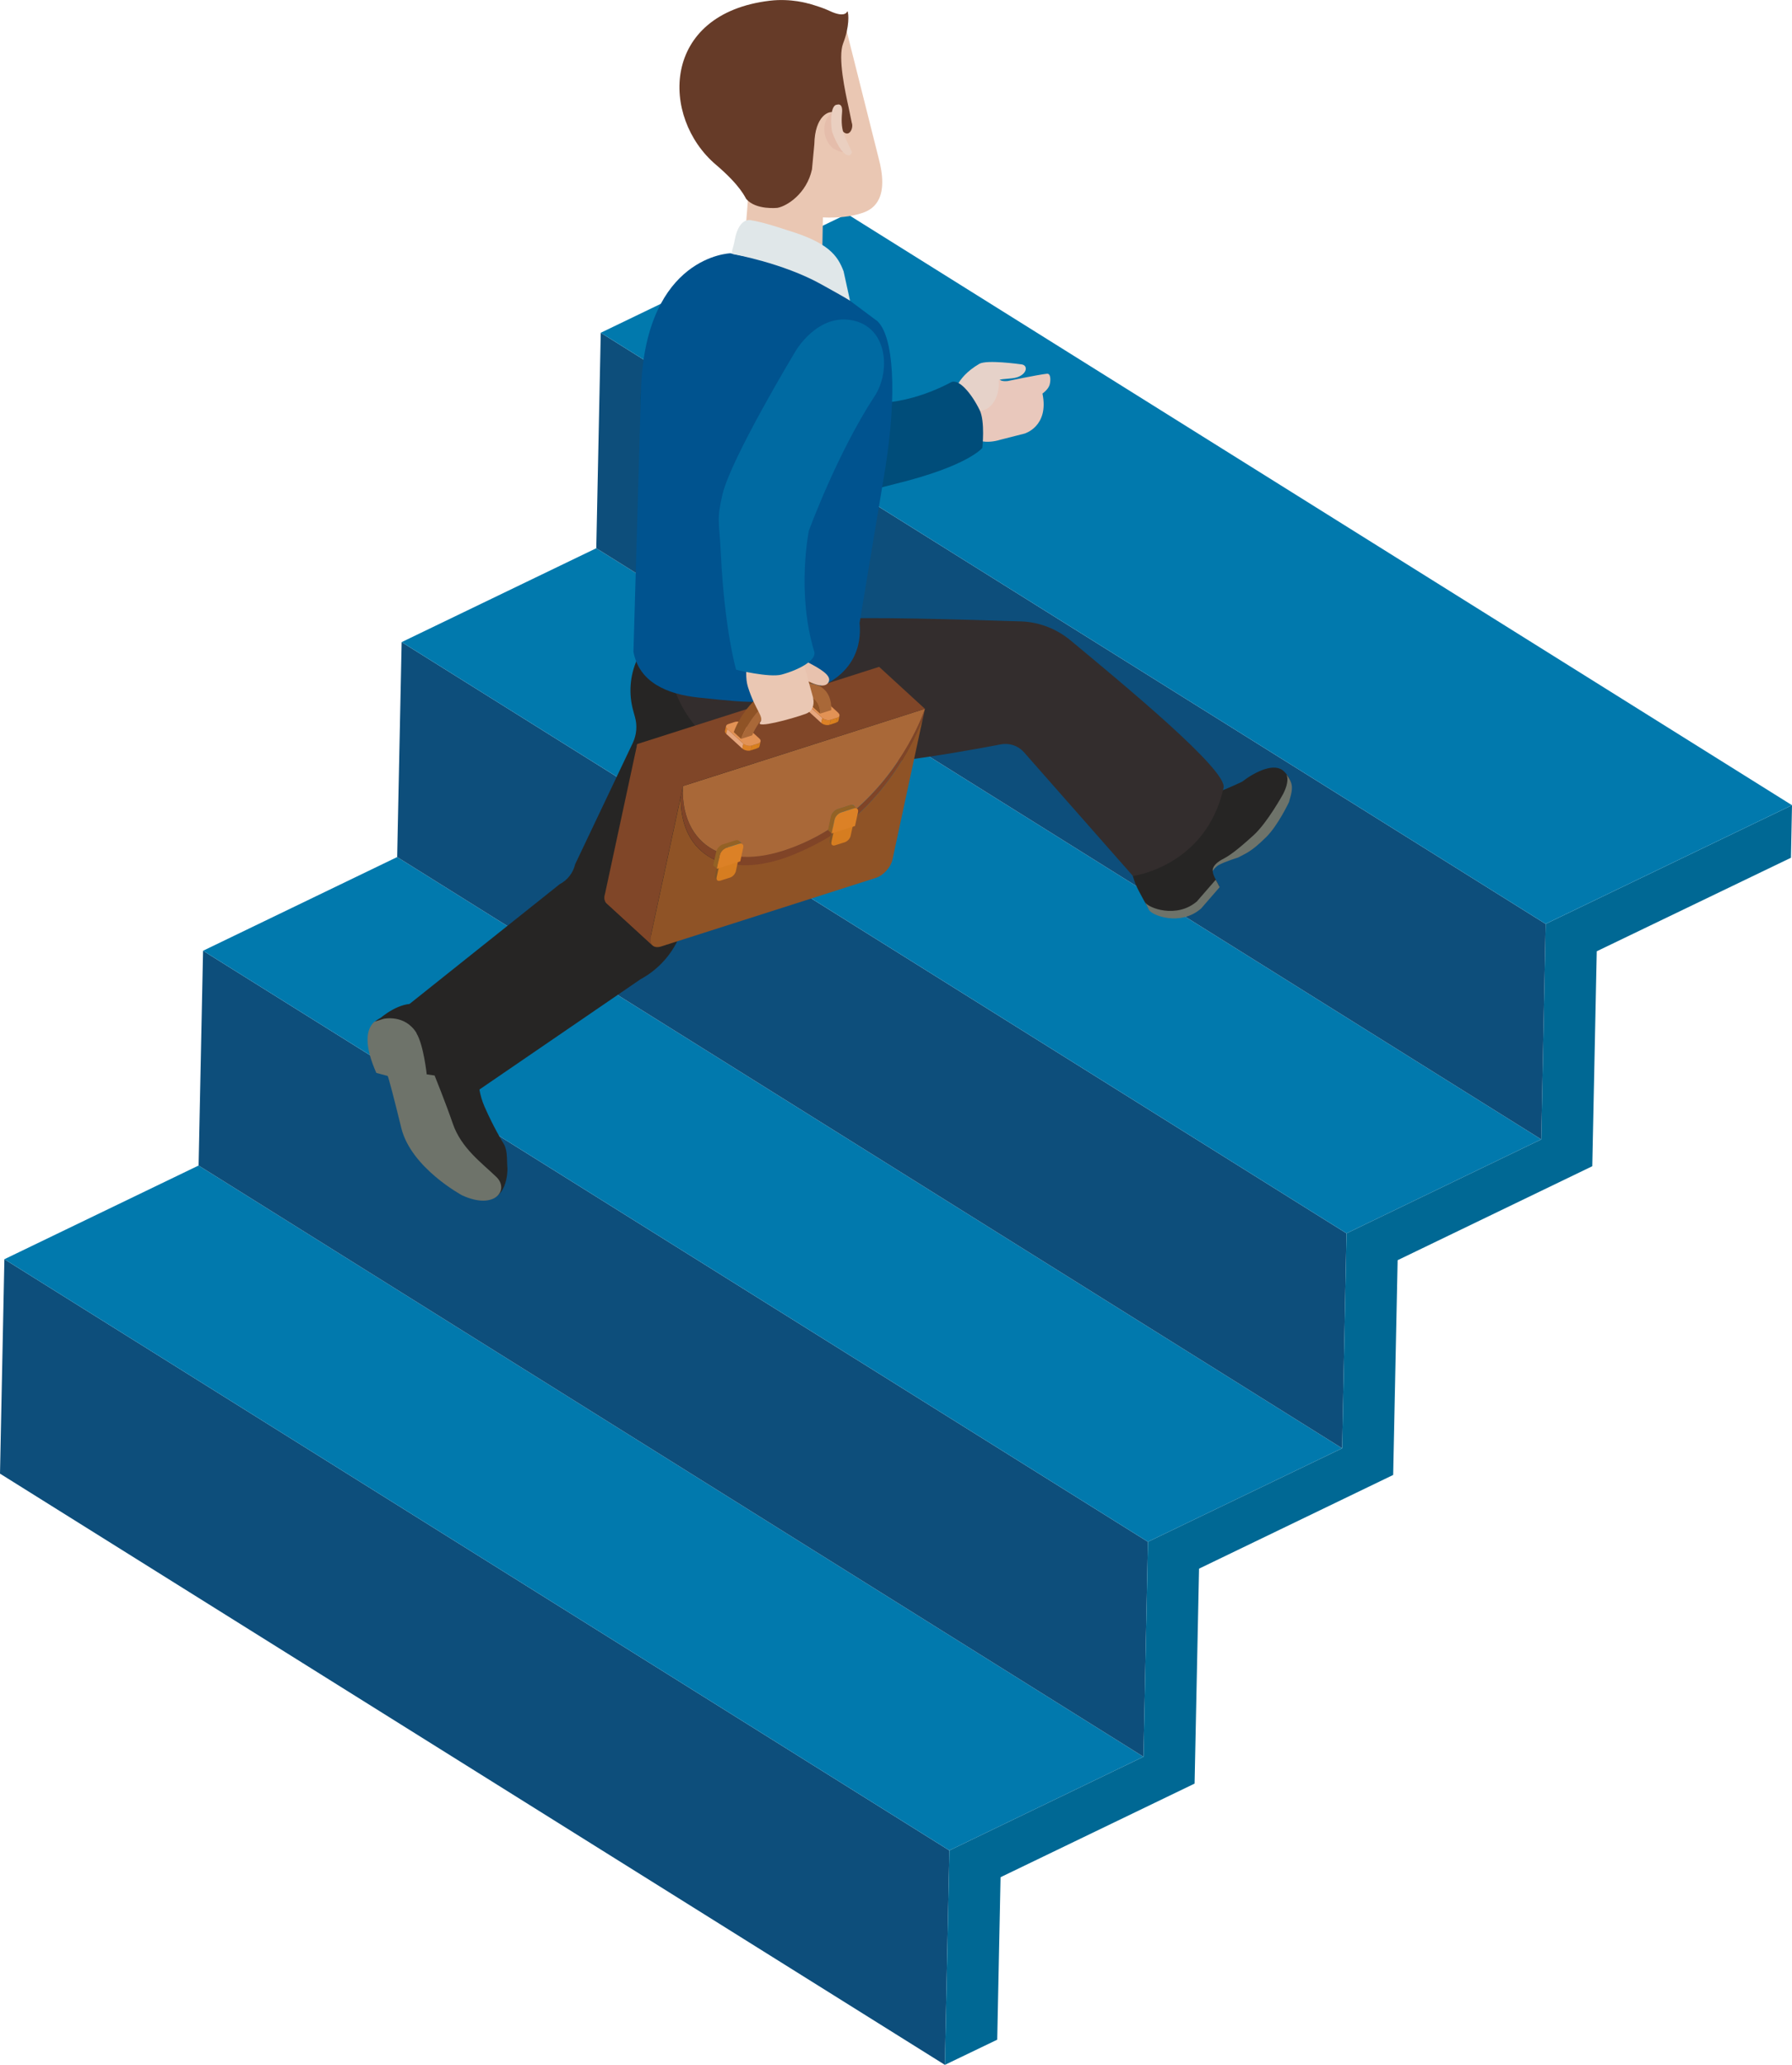 <?xml version="1.0" encoding="UTF-8"?><svg id="_レイヤー_2" xmlns="http://www.w3.org/2000/svg" xmlns:xlink="http://www.w3.org/1999/xlink" viewBox="0 0 204.39 235.36"><defs><style>.cls-1{fill:none;}.cls-2{clip-path:url(#clippath);}.cls-3{fill:#00538f;}.cls-4{fill:#004d7a;}.cls-5{fill:#006aa2;}.cls-6{fill:#eac7b3;}.cls-7{fill:#e8c2ae;}.cls-8{fill:#e9c8bc;}.cls-9{fill:#eacfc0;}.cls-10{fill:#e6d2c9;}.cls-11{fill:#e6a67d;}.cls-12{fill:#e5bdab;}.cls-13{fill:#663b28;}.cls-14{fill:#804628;}.cls-15{fill:#804427;}.cls-16{fill:#805427;}.cls-17{fill:#946225;}.cls-18{fill:#332d2d;}.cls-19{fill:#8f5326;}.cls-20{fill:#d8801f;}.cls-21{fill:#d8801e;}.cls-22{fill:#d67d20;}.cls-23{fill:#dc8126;}.cls-24{fill:#e0e7e9;}.cls-25{fill:#e29255;}.cls-26{fill:#a96838;}.cls-27{fill:#724028;}.cls-28{fill:#6e736a;}.cls-29{fill:#262524;}.cls-30{clip-path:url(#clippath-1);}.cls-31{clip-path:url(#clippath-4);}.cls-32{clip-path:url(#clippath-3);}.cls-33{clip-path:url(#clippath-2);}.cls-34{clip-path:url(#clippath-6);}.cls-35{clip-path:url(#clippath-5);}.cls-36{fill:#0d4e7b;}.cls-36,.cls-37,.cls-38{fill-rule:evenodd;}.cls-37{fill:#006894;}.cls-38{fill:#0179ad;}.cls-39{isolation:isolate;}</style><clipPath id="clippath"><path class="cls-1" d="m82.69,83.32l.12-.56c-.02.1.02.22.14.33l-.12.55c-.12-.11-.16-.22-.14-.32Z"/></clipPath><clipPath id="clippath-1"><path class="cls-1" d="m86.75,84.51l-.13.55c-.02.1-.11.19-.26.23l.12-.55c.15-.05.24-.13.26-.23Z"/></clipPath><clipPath id="clippath-2"><path class="cls-1" d="m85.75,84.98l-.12.55c-.3.1-.73,0-.96-.21l.12-.56c.23.21.66.3.96.21Z"/></clipPath><clipPath id="clippath-3"><path class="cls-1" d="m91.69,80.39l.12-.55c-.02.1.02.22.14.33l-.12.55c-.11-.11-.16-.22-.14-.33Z"/></clipPath><clipPath id="clippath-4"><path class="cls-1" d="m95.75,81.58l-.12.55c-.02.1-.11.19-.26.23l.12-.55c.15-.05.24-.13.26-.23Z"/></clipPath><clipPath id="clippath-5"><path class="cls-1" d="m94.75,82.06l-.12.55c-.3.1-.73,0-.96-.21l.12-.55c.23.21.66.3.96.21Z"/></clipPath><clipPath id="clippath-6"><path class="cls-19" d="m92.08,78.96l.84.77c.4.37.63.92.63,1.61l-.84-.77c0-.69-.24-1.25-.64-1.61Z"/></clipPath></defs><g id="_レイヤー_1-2"><g><g><polygon class="cls-36" points="108.28 210.92 .5 143.53 0 167.97 107.77 235.36 108.28 210.92"/><polygon class="cls-38" points="130.42 200.24 22.65 132.85 .5 143.53 108.28 210.92 130.42 200.24"/><polygon class="cls-36" points="130.93 175.74 23.16 108.37 22.65 132.85 130.42 200.24 130.93 175.74"/><polygon class="cls-38" points="153.08 165.08 45.3 97.69 23.16 108.37 130.93 175.74 153.08 165.08"/><polygon class="cls-36" points="153.58 140.58 45.81 73.19 45.3 97.69 153.08 165.08 153.58 140.58"/><polygon class="cls-38" points="175.79 129.87 68.01 62.49 45.81 73.19 153.58 140.58 175.79 129.87"/><polygon class="cls-37" points="176.29 105.31 175.79 129.87 153.58 140.58 153.08 165.08 130.93 175.74 130.42 200.24 108.28 210.92 107.77 235.36 113.74 232.49 114.12 213.97 136.25 203.3 136.76 178.8 158.9 168.12 159.41 143.64 181.61 132.93 182.12 108.43 204.27 97.77 204.39 91.78 176.29 105.31"/><polygon class="cls-36" points="176.29 105.31 68.52 37.93 68.01 62.49 175.79 129.87 176.29 105.31"/><polygon class="cls-38" points="204.39 91.78 96.62 24.39 68.52 37.93 176.29 105.31 204.39 91.78"/></g><g><g><path class="cls-8" d="m110.34,48.89l-.99-3.47,4.54-2.81s-.15.26.09.61c.21.32.97.21.97.21,0,0,3.32-.7,4.46-.83.42-.05.45.65.32,1.21-.14.58-.83,1.05-.83,1.05.78,3.75-2.04,4.56-2.04,4.56l-2.75.7c-1.46.45-3.31.36-3.77-1.23Z"/><path class="cls-10" d="m112.15,46.77c1.32-.37,1.9-2.16,1.76-3.4-.02-.21,1.47-.15,2.11-.37,1.16-.39,1.26-1.39.46-1.47-.26-.03-3.92-.55-4.78-.06-2.85,1.67-3.01,3.68-2.93,4.27.18,1.23,2.06,1.38,3.38,1.02Z"/></g><g><path class="cls-4" d="m111.73,46.72c.65,1.33.31,4.33.31,4.33,0,0-1.57,2.07-10.02,4.13-3.71.91-3.68,1.23-6.73,1.1-4.28-.2-17.54-5.07-17.54-5.07,0,0-4.86-1.65-4.72-5.85.13-4.03,4.95-5.26,8-4,7.21,2.97,16.5,4.47,16.5,4.47,0,0,4.76,1.01,10.93-2.25.9-.48,2.37,1.31,3.27,3.15Z"/><g><path class="cls-29" d="m136.26,89.33s1.09,1.59,2.82.9c1.07-.41,2.56-1.11,2.56-1.11,1.58-1.2,3.77-2.26,4.83-1.17,0,0,.43.42.55.71.38,1,.32.03-.4,1.85,0,0-1.55,3.12-2.72,4.61-1.48,1.86-2.63,2.06-3.29,2.31,0,0-1.19.72-1.93,1.21-.81.54-.04,1.51.39,2.37l-2.11,2.43c-2.35,2.07-5.65.79-5.97.13,0,0-1.04-1.83-1.4-2.63-.7-1.57-1.05-4.53-1.05-4.53l7.72-7.09Z"/><g><path class="cls-28" d="m139.5,97.91c.75-.4,1.54-.95,3.47-2.7,1.6-1.45,3.39-4.73,3.39-4.73.41-.81.64-1.67.35-2.24.15.19.28.41.34.52.5.85.3,1.5-.03,2.66,0,0-1.26,2.68-2.61,4-1.74,1.72-2.3,1.83-3.21,2.33,0,0-1.43.43-2.2.85-.35.19-.73.65-.68.74,0-.05-.2-.71,1.17-1.43Z"/><path class="cls-28" d="m136.57,102.68l2.09-2.4c.15.28.32.57.45.84l-2.11,2.43c-2.36,2.07-5.65.8-5.97.14l-.43-.86c.33.66,3.62,1.94,5.97-.13Z"/></g></g><path class="cls-29" d="m73.23,73.92l-.55,1.22c-.85,1.86-1,3.97-.44,5.93l.18.65c.28.98.19,2.03-.24,2.95l-6.58,13.84c-.23.98-.87,1.81-1.76,2.27l-17.99,14.34,3.7,12.58,23.52-16.09c1.81-.98,3.28-2.5,4.19-4.35l14.23-27.58-18.25-5.77Z"/><path class="cls-18" d="m77.02,78.75s2.14,7.32,10.73,8.58c7.12,1.04,21.61-1.56,26.38-2.48.96-.19,1.97.13,2.63.86l12.46,14.14s8.34-1.09,10.34-10.06c.45-2-11.42-11.78-17.45-16.79-1.59-1.32-3.58-2.1-5.65-2.17-5.99-.2-18.66-.57-21.2-.25-3.35.42-18.23,8.17-18.23,8.17Z"/><path class="cls-6" d="m90.09,3.79l6.09-1.8,4.01,15.94c1.24,4.54-.41,5.85-1.76,6.32-2.79.97-6.43.44-8.31.05-3.65-.77-5.34-6-5.51-6.41l-4.47-10.05,9.95-4.05Z"/><path class="cls-6" d="m85.07,37.91l-.28-8.65.79-9.9,8.36,1.15-.18,9.55c.12,1.35,1.11,1.63,1.93,2.7l4.45,5.83c1.08,1.41-15.6,4.6-15.6,4.6-.16-1.78.01-3.58.53-5.29Z"/><path class="cls-13" d="m92.26.41c.79.24,1.64.49,2.33.82,1.91.91,2.04.02,2.06.05.17.21.24,1.82-.48,3.65-.64,1.62.24,5.56.63,7.36l.35,1.7c.23.58-.27,1.72-1,1-.81-.81-.35-1.78-.96-2.13-.61-.35-2.25.34-2.31,3.58l-.27,2.87c-.6,2.75-2.84,4.18-3.93,4.38,0,0-2.44.28-3.56-1-.12-.14-.58-1.46-3.47-3.92-6.33-5.38-6.28-17.21,6.16-18.69,2.44-.29,4.44.34,4.44.34Z"/><path class="cls-3" d="m99.98,36.52c1.98,1.7,2.34,8.34.99,16.88l-2.93,17.61c.1,1.14.48,6.06-6.28,7.93-4.67,1.28-5.01,1.32-12.09.57-3.6-.38-6.78-1.75-7.42-5.21l.87-30.17c.63-14.99,10.18-15.26,10.18-15.26l8.85,1.83,7.83,5.84Z"/><path class="cls-24" d="m85.64,25.09c-1.12-.16-1.62,1.24-1.77,1.94-.15.68-.13.72-.33,1.38-.16.55.09.56.09.56,0,0,5.64,1,9.99,3.41,3.09,1.71,3.33,1.89,3.33,1.89l-.73-3.34c-.7-1.86-1.77-3.28-6.42-4.69,0,0-2.79-.95-4.16-1.14Z"/><g><path class="cls-12" d="m95.06,12.7s-1.17.68-1.03,2.27c.1,1.13.79,1.83,1.09,2,.78.46,1.39.39,1.39.39,0,0-.97-2.42-1.11-2.87-.15-.46-.33-1.79-.33-1.79Z"/><path class="cls-9" d="m95.45,11.94s.7-.31.59.9c-.11,1.22.01,1.87.21,2.45.19.53.93,2.05.93,2.05,0,0-.19.82-.99.03-.38-.37-.86-1.19-1.27-2.32-.16-.46-.32-3.05.54-3.12Z"/></g><g><path class="cls-29" d="m54.64,120.67s-.53,2.84.62,5.46c1.03,2.35,2.06,4.03,2.06,4.03.61.89.46,1.74.56,3.07,0,0,.09,4.24-3.35,3.4,0,0-2.33-2.99-5.73-5.6-2.67-2.03-4.43-8.53-4.51-8.5l-1.07-.3c-1.88-4.75-.99-5.58.22-6.23,0,0,2.16-1.88,4.05-1.54,1.67.29,4.09,4.2,5.78,5.61.48.4,1.38.59,1.38.59Z"/><path class="cls-28" d="m47.5,117.77c.82,1.35,1.17,4.69,1.17,4.69l.9.13s1.3,3.22,2.07,5.47c.96,2.82,3.33,4.5,4.98,6.1,1.49,1.44-.14,3.82-3.91,2.09,0,0-5.82-3.12-6.94-7.68-.73-2.99-1.49-5.94-1.56-5.93l-1.29-.35c-1.33-3.01-1.26-4.9-.22-5.83l1.05-.33s2.42-.56,3.76,1.62Z"/></g><g><g class="cls-39"><g class="cls-39"><path class="cls-15" d="m96.89,94.89c-.04.21-.18.43-.36.59l.36-.59Z"/></g></g><path class="cls-15" d="m97.43,92.41c5.87-5.06,7.96-11.3,8.07-11.62l-.25,1.16-.3.68c-.81,1.97-3.13,6.82-7.73,10.76l.21-.98Z"/><g class="cls-39"><g class="cls-39"><path class="cls-15" d="m83.92,99.03c-.05.21-.18.43-.36.59l.36-.59Z"/></g></g><path class="cls-15" d="m74.42,107.75l-5.22-4.78c-.22-.2-.3-.54-.21-.97l5.23,4.78c-.09.44,0,.77.21.97h0Z"/><path class="cls-19" d="m77.9,89.59l-.25,1.16v.59c.07,3.28,1.54,5.64,3.99,6.71,0,0,5.5.4,7.35-.2,1.95-.62,5.18-2.48,5.52-2.59l2.7-1.86c4.6-3.94,6.93-8.8,7.73-10.76l.3-.68-3.45,16.03c-.19.87-1.03,1.8-1.88,2.07l-24.5,7.82c-.85.27-1.39-.22-1.2-1.09l3.7-17.19Z"/><polygon class="cls-27" points="77.87 89.78 72.64 85 72.68 84.81 77.9 89.59 77.87 89.78"/><path class="cls-15" d="m77.87,89.78c-.1,3.6,1.39,6.19,3.99,7.32,0,.03-.02.06-.03.1l-.18.85c-2.45-1.07-3.91-3.43-3.99-6.71v-.59s.21-.97.21-.97Z"/><path class="cls-26" d="m105.5,80.79c-.11.33-2.2,6.56-8.07,11.62l.04-.2c.07-.35-.14-.54-.48-.43l-1.43.45c-.34.11-.68.48-.75.83l-.33,1.54c-1.55.98-3.3,1.82-5.25,2.44-1.85.59-3.54.79-5.01.65l.29-1.34c.07-.35-.14-.54-.48-.44l-1.43.46c-.31.1-.62.41-.73.73-2.6-1.13-4.09-3.72-3.99-7.32l.04-.19,8.63-2.75,1.26-.4,7.76-2.48,1.26-.4,8.68-2.77Z"/><path class="cls-14" d="m100.27,76.01l5.22,4.78-27.59,8.8-.25,1.16-3.45,16.03c-.09.44,0,.77.21.97l-5.22-4.78c-.22-.2-.3-.54-.21-.97l3.7-17.19,27.59-8.8Z"/><path class="cls-15" d="m84.26,97.63c1.48.14,3.16-.06,5.02-.65,1.95-.62,3.69-1.47,5.25-2.44l.54.27-.22.4c-1.55.97-3.82,2.1-5.77,2.72-1.85.59-3.54.79-5.02.65l.21-.94Z"/><path class="cls-16" d="m82.02,98.71l-.28,1.29c-.03.15,0,.27.08.34l-.21-.19c-.08-.07-.11-.19-.07-.34l.28-1.29.21.19Z"/><polygon class="cls-20" points="82.02 98.71 81.81 98.52 84 97.82 84.21 98.01 82.02 98.71"/><path class="cls-22" d="m84.21,98.01l-.28,1.29c-.07.31-.36.64-.66.73l-1.11.35c-.3.1-.49-.08-.42-.38l.28-1.29,2.19-.7Z"/><path class="cls-17" d="m82.44,96.25l1.43-.46c.17-.06.31-.03.4.05l.42.38c-.09-.08-.23-.1-.4-.05l-1.43.45c-.31.1-.67.46-.75.83l-.34,1.57-.42-.38.34-1.57c.08-.36.44-.73.75-.83Z"/><path class="cls-23" d="m84.29,96.18c.34-.11.56.08.48.44l-.34,1.56-2.67.85.34-1.57c.07-.35.41-.72.75-.83l1.43-.45Z"/><g class="cls-39"><path class="cls-16" d="m95.11,94.68l-.28,1.29c-.03.15,0,.27.07.34l-.21-.19c-.08-.07-.11-.19-.07-.34l.28-1.3.21.19Z"/><polygon class="cls-20" points="95.11 94.68 94.9 94.49 97.09 93.79 97.3 93.98 95.11 94.68"/><path class="cls-22" d="m97.3,93.98l-.28,1.29c-.06.31-.36.63-.66.73l-1.11.35c-.3.1-.49-.08-.42-.38l.28-1.29,2.19-.7Z"/></g><path class="cls-17" d="m95.53,92.22l1.43-.46c.17-.05.31-.03.4.05l.42.38c-.09-.08-.23-.1-.4-.05l-1.43.46c-.07.02-.13.05-.19.09-.01,0-.02.01-.04.02-.24.16-.46.44-.52.72l-.34,1.57-.42-.38.33-1.57c.08-.36.43-.72.76-.83Z"/><path class="cls-23" d="m97.38,92.14c.34-.11.56.09.48.44l-.34,1.57-2.67.85.34-1.57c.07-.35.41-.72.76-.83l1.43-.46Z"/><g class="cls-39"><g class="cls-39"><g class="cls-2"><g class="cls-39"><path class="cls-23" d="m82.95,83.09l-.12.55c-.12-.11-.16-.22-.14-.32l.12-.56c-.02.1.02.22.14.33h0Z"/></g></g></g><g class="cls-39"><g class="cls-30"><g class="cls-39"><path class="cls-21" d="m86.75,84.51l-.13.55c-.02.1-.11.19-.26.23l.12-.55c.15-.05.24-.13.26-.23h0Z"/></g></g></g><polygon class="cls-21" points="86.49 84.74 86.37 85.29 85.63 85.53 85.75 84.98 86.49 84.74"/><polygon class="cls-11" points="84.79 84.77 84.67 85.33 82.83 83.65 82.95 83.09 84.79 84.77"/><g class="cls-39"><g class="cls-33"><g class="cls-39"><path class="cls-23" d="m85.75,84.98l-.12.55c-.3.1-.73,0-.96-.21l.12-.56c.23.21.66.3.96.21h0Z"/></g></g></g><path class="cls-25" d="m86.61,84.18c.23.21.18.46-.12.56l-.74.24c-.29.09-.72,0-.96-.21l-1.84-1.68c-.23-.21-.18-.46.12-.56l.74-.24c.3-.1.73,0,.96.21l1.84,1.68Z"/></g><g class="cls-39"><g class="cls-39"><g class="cls-32"><g class="cls-39"><path class="cls-23" d="m91.95,80.17l-.12.55c-.11-.11-.16-.22-.14-.33l.12-.55c-.02.1.02.22.14.33h0Z"/></g></g></g><g class="cls-39"><g class="cls-31"><g class="cls-39"><path class="cls-21" d="m95.75,81.58l-.12.55c-.02.1-.11.19-.26.23l.12-.55c.15-.05.24-.13.26-.23h0Z"/></g></g></g><polygon class="cls-21" points="95.49 81.81 95.37 82.37 94.63 82.61 94.75 82.06 95.49 81.81"/><polygon class="cls-11" points="93.79 81.84 93.67 82.4 91.82 80.72 91.95 80.17 93.79 81.84"/><g class="cls-39"><g class="cls-35"><g class="cls-39"><path class="cls-23" d="m94.75,82.06l-.12.55c-.3.1-.73,0-.96-.21l.12-.55c.23.21.66.3.96.21h0Z"/></g></g></g><path class="cls-25" d="m95.61,81.26c.23.21.18.46-.12.55l-.74.24c-.3.09-.73,0-.96-.21l-1.84-1.68c-.23-.21-.18-.46.12-.56l.74-.24c.3-.1.73,0,.96.21l1.84,1.68Z"/></g><g><path class="cls-19" d="m92.08,78.96l.84.77c.4.37.63.92.63,1.61l-.84-.77c0-.69-.24-1.25-.64-1.61Z"/><g class="cls-34"><g class="cls-39"><path class="cls-19" d="m93.55,81.34l-.84-.77c0-.69-.24-1.25-.64-1.61l.84.77c.4.37.63.92.63,1.61h0Z"/></g></g></g><path class="cls-19" d="m93.15,77.79c-2.33-2.13-7.82,1.2-9.46,5.66l.84.77c1.64-4.45,7.13-7.79,9.46-5.66l-.83-.76Z"/><path class="cls-26" d="m90.62,78.16c2.57-.82,4.3.41,4.19,2.78l-1.26.4c-.02-1.67-1.31-2.52-3.2-1.91-1.89.6-3.77,2.46-4.56,4.39l-1.26.4c.97-2.64,3.52-5.24,6.09-6.06Z"/></g><path class="cls-7" d="m89.12,73.26s1.38,1.38,2.96,2.2c1.54.8,2.8,1.55,2.43,2.28-.61,1.21-3.39-.73-3.61-.77-.21-.03-1.78-3.71-1.78-3.71Z"/><path class="cls-6" d="m91.08,73.52l1.6,5.79s.54,1.57-.77,2.05c-1.61.59-5.82,1.72-5.2.96.48-.6-.55-1.32-1.4-4.01-.32-1.01-.16-2.13-.16-3.22.01-5.18,5.93-1.57,5.93-1.57Z"/><path class="cls-5" d="m89.16,76.89c-1.43.38-5.2-.55-5.2-.55,0,0-1.32-4.51-1.74-13.19-.19-3.82-.51-3.85.19-6.82,1-4.16,8.3-16.26,8.3-16.26,0,0,2.54-4.46,6.64-3.53,3.93.89,4.22,5.85,2.41,8.61-4.28,6.52-7.51,15.36-7.51,15.36,0,0-1.42,7.08.62,13.76.3.98-1.73,2.08-3.72,2.62Z"/></g></g></g></g></svg>